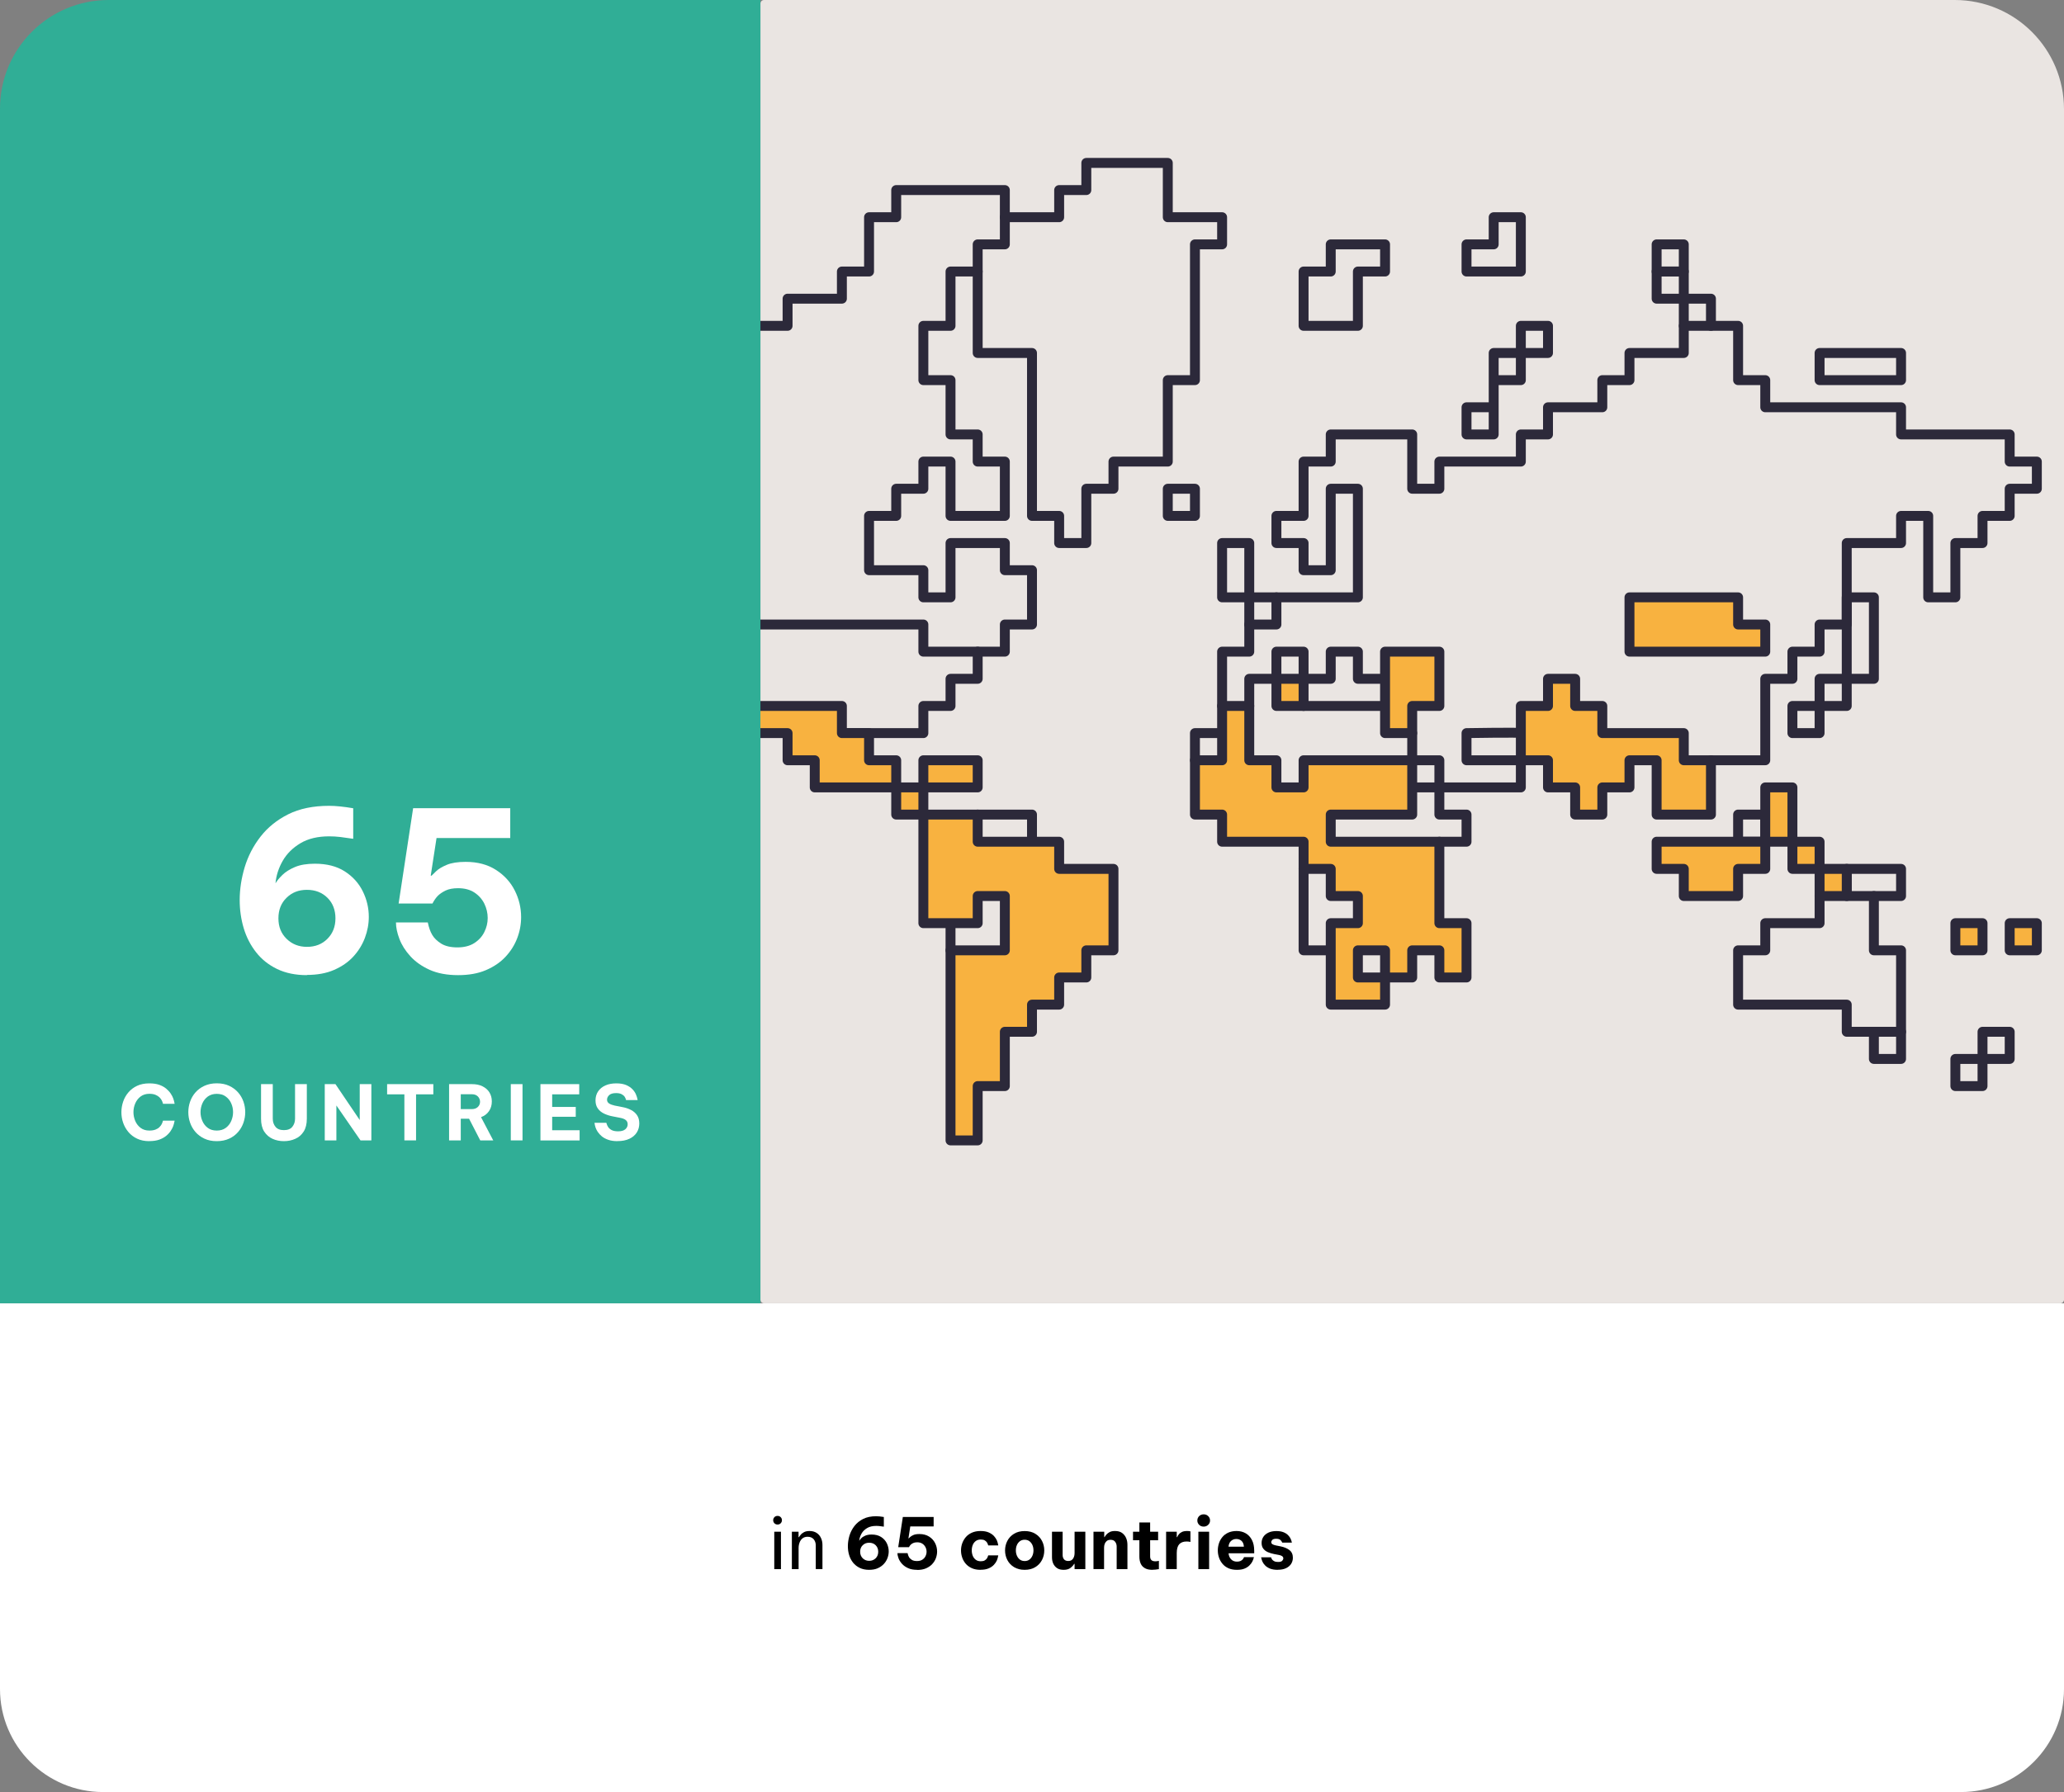 <svg width="312" height="271" viewBox="0 0 312 271" fill="none" xmlns="http://www.w3.org/2000/svg">
<rect x="0" y="0" width="312" height="271" fill="#808080" stroke="none"/>
<g clip-path="url(#clip0_507_174)">
<path d="M115.497 0H295.489C304.602 0 312 7.398 312 16.511V196.503C312 196.806 311.754 197.053 311.45 197.053H115.497C115.194 197.053 114.947 196.806 114.947 196.503V0.55C114.947 0.246 115.194 0 115.497 0Z" fill="#EAE5E2"/>
<path d="M0 197.053H312V255.372C312 263.969 305.021 270.947 296.425 270.947H15.575C6.979 270.947 0 263.969 0 255.372V197.053Z" fill="white"/>
<path d="M117.542 230.502C117.353 230.502 117.189 230.437 117.066 230.313C116.943 230.182 116.877 230.034 116.877 229.854C116.877 229.673 116.943 229.509 117.066 229.386C117.189 229.254 117.345 229.197 117.542 229.197C117.739 229.197 117.887 229.262 118.01 229.386C118.141 229.517 118.199 229.673 118.199 229.854C118.199 230.034 118.133 230.182 118.01 230.313C117.879 230.445 117.723 230.502 117.542 230.502ZM117.041 237.243V231.586H118.051V237.243H117.041Z" fill="black"/>
<path d="M119.701 237.243V231.586H120.711V232.407H120.777C120.826 232.325 120.908 232.202 121.031 232.054C121.146 231.906 121.319 231.775 121.54 231.652C121.762 231.537 122.041 231.479 122.37 231.479C122.78 231.479 123.133 231.57 123.429 231.759C123.724 231.947 123.946 232.202 124.094 232.522C124.25 232.842 124.324 233.204 124.324 233.598V237.235H123.314V233.663C123.314 233.286 123.207 232.974 123.002 232.728C122.788 232.481 122.485 232.35 122.091 232.35C121.77 232.35 121.508 232.432 121.311 232.588C121.114 232.744 120.966 232.957 120.867 233.22C120.769 233.483 120.719 233.754 120.719 234.049V237.243H119.71H119.701Z" fill="black"/>
<path d="M131.385 237.35C130.835 237.35 130.358 237.251 129.956 237.054C129.554 236.857 129.217 236.595 128.946 236.258C128.684 235.921 128.478 235.535 128.355 235.108C128.224 234.681 128.166 234.23 128.166 233.762C128.166 233.245 128.248 232.719 128.404 232.185C128.569 231.652 128.815 231.167 129.16 230.724C129.505 230.281 129.948 229.919 130.49 229.648C131.032 229.377 131.689 229.246 132.452 229.246C132.764 229.246 133.15 229.287 133.602 229.361V230.823C133.364 230.79 133.158 230.757 132.986 230.74C132.805 230.716 132.633 230.708 132.452 230.708C131.902 230.708 131.442 230.814 131.073 231.036C130.703 231.258 130.416 231.537 130.227 231.882C130.038 232.227 129.915 232.58 129.882 232.957C129.956 232.834 130.063 232.703 130.211 232.555C130.358 232.407 130.564 232.284 130.81 232.177C131.065 232.071 131.385 232.013 131.762 232.013C132.329 232.013 132.805 232.136 133.191 232.383C133.577 232.629 133.864 232.949 134.053 233.335C134.242 233.729 134.341 234.131 134.341 234.567C134.341 234.911 134.275 235.248 134.152 235.576C134.029 235.905 133.84 236.209 133.593 236.471C133.347 236.734 133.043 236.948 132.674 237.112C132.304 237.276 131.869 237.35 131.368 237.35H131.385ZM131.385 235.987C131.787 235.987 132.107 235.856 132.37 235.601C132.625 235.347 132.756 235.018 132.756 234.616C132.756 234.213 132.625 233.885 132.37 233.631C132.116 233.376 131.787 233.253 131.385 233.253C130.982 233.253 130.67 233.376 130.408 233.631C130.145 233.885 130.022 234.213 130.022 234.616C130.022 235.018 130.153 235.338 130.408 235.601C130.67 235.856 130.991 235.987 131.385 235.987Z" fill="black"/>
<path d="M138.635 237.35C138.101 237.35 137.641 237.268 137.272 237.095C136.894 236.923 136.59 236.71 136.352 236.447C136.114 236.184 135.942 235.905 135.827 235.618C135.72 235.33 135.662 235.067 135.662 234.821H137.19C137.239 235.059 137.313 235.264 137.403 235.42C137.493 235.576 137.641 235.716 137.83 235.839C138.019 235.962 138.282 236.02 138.61 236.02C138.938 236.02 139.209 235.954 139.423 235.815C139.636 235.675 139.801 235.503 139.899 235.289C140.006 235.076 140.063 234.854 140.063 234.616C140.063 234.378 140.014 234.148 139.899 233.926C139.792 233.713 139.636 233.532 139.423 233.392C139.209 233.253 138.955 233.187 138.635 233.187C138.397 233.187 138.191 233.228 138.035 233.302C137.879 233.376 137.756 233.466 137.658 233.557C137.567 233.655 137.477 233.778 137.403 233.926H135.777L136.475 229.361H141.131V230.79H137.6L137.321 232.596H137.362C137.362 232.596 137.469 232.489 137.584 232.383C137.699 232.276 137.863 232.177 138.093 232.079C138.323 231.98 138.626 231.939 138.996 231.939C139.562 231.939 140.047 232.071 140.449 232.325C140.852 232.58 141.147 232.908 141.352 233.31C141.558 233.713 141.656 234.14 141.656 234.583C141.656 234.928 141.59 235.273 141.467 235.601C141.344 235.93 141.155 236.225 140.909 236.488C140.663 236.759 140.342 236.964 139.973 237.128C139.595 237.292 139.152 237.366 138.643 237.366L138.635 237.35Z" fill="black"/>
<path d="M148.216 237.35C147.716 237.35 147.28 237.268 146.911 237.104C146.541 236.939 146.238 236.718 145.991 236.439C145.753 236.159 145.564 235.848 145.449 235.494C145.326 235.141 145.269 234.788 145.269 234.419C145.269 234.049 145.326 233.696 145.449 233.351C145.573 233.007 145.753 232.686 145.991 232.407C146.229 232.128 146.541 231.898 146.911 231.734C147.28 231.57 147.716 231.479 148.216 231.479C148.717 231.479 149.136 231.553 149.464 231.701C149.793 231.849 150.056 232.03 150.253 232.243C150.45 232.457 150.589 232.678 150.688 232.892C150.778 233.105 150.852 233.36 150.901 233.655H149.382C149.333 233.475 149.267 233.327 149.193 233.212C149.12 233.097 149.005 232.99 148.857 232.9C148.709 232.81 148.512 232.769 148.257 232.769C147.954 232.769 147.699 232.842 147.494 232.998C147.289 233.154 147.141 233.352 147.042 233.598C146.944 233.844 146.894 234.115 146.894 234.411C146.894 234.706 146.944 234.969 147.042 235.223C147.141 235.47 147.297 235.675 147.494 235.823C147.699 235.979 147.954 236.053 148.257 236.053C148.504 236.053 148.709 236.012 148.857 235.921C149.005 235.831 149.12 235.733 149.193 235.609C149.267 235.494 149.333 235.347 149.382 235.166H150.901C150.852 235.462 150.778 235.716 150.688 235.93C150.597 236.143 150.45 236.365 150.253 236.578C150.056 236.792 149.793 236.981 149.464 237.12C149.136 237.268 148.717 237.342 148.216 237.342V237.35Z" fill="black"/>
<path d="M154.891 237.35C154.259 237.35 153.717 237.21 153.282 236.939C152.839 236.668 152.502 236.307 152.272 235.864C152.042 235.42 151.927 234.936 151.927 234.419C151.927 233.901 152.042 233.417 152.272 232.974C152.502 232.53 152.839 232.169 153.282 231.898C153.726 231.627 154.259 231.488 154.891 231.488C155.524 231.488 156.066 231.627 156.501 231.898C156.944 232.169 157.281 232.53 157.511 232.974C157.741 233.417 157.855 233.901 157.855 234.419C157.855 234.936 157.741 235.42 157.511 235.864C157.281 236.307 156.944 236.668 156.501 236.939C156.057 237.21 155.524 237.35 154.891 237.35ZM154.891 236.02C155.179 236.02 155.417 235.946 155.614 235.798C155.811 235.65 155.959 235.453 156.066 235.207C156.172 234.961 156.222 234.698 156.222 234.41C156.222 234.123 156.172 233.852 156.066 233.606C155.959 233.368 155.811 233.171 155.614 233.023C155.417 232.875 155.179 232.801 154.891 232.801C154.604 232.801 154.366 232.875 154.169 233.023C153.972 233.171 153.816 233.368 153.717 233.606C153.611 233.844 153.561 234.115 153.561 234.41C153.561 234.706 153.611 234.961 153.717 235.207C153.824 235.453 153.972 235.65 154.169 235.798C154.366 235.946 154.612 236.02 154.891 236.02Z" fill="black"/>
<path d="M160.779 237.35C160.376 237.35 160.048 237.268 159.793 237.095C159.539 236.923 159.342 236.693 159.21 236.406C159.079 236.118 159.021 235.79 159.021 235.429V231.586H160.631V235.109C160.631 235.379 160.705 235.601 160.844 235.765C160.984 235.93 161.197 236.012 161.476 236.012C161.715 236.012 161.895 235.954 162.035 235.839C162.174 235.724 162.273 235.576 162.339 235.404C162.404 235.223 162.437 235.035 162.437 234.838V231.586H164.063V237.243H162.437V236.447H162.371C162.248 236.669 162.059 236.874 161.813 237.063C161.567 237.251 161.214 237.35 160.787 237.35H160.779Z" fill="black"/>
<path d="M165.294 237.243V231.586H166.92V232.399H166.969C167.035 232.284 167.125 232.161 167.249 232.013C167.372 231.874 167.536 231.75 167.749 231.635C167.963 231.529 168.226 231.479 168.554 231.479C168.997 231.479 169.359 231.578 169.63 231.783C169.901 231.989 170.106 232.243 170.237 232.563C170.369 232.883 170.426 233.212 170.426 233.565V237.243H168.8V233.836C168.8 233.565 168.726 233.327 168.579 233.122C168.431 232.916 168.201 232.81 167.881 232.81C167.643 232.81 167.446 232.867 167.306 232.982C167.166 233.097 167.06 233.245 166.994 233.417C166.928 233.598 166.895 233.787 166.895 233.984V237.235H165.27L165.294 237.243Z" fill="black"/>
<path d="M174.227 237.35C173.784 237.35 173.431 237.284 173.168 237.153C172.905 237.022 172.708 236.857 172.569 236.652C172.429 236.447 172.347 236.233 172.298 236.003C172.249 235.774 172.232 235.568 172.232 235.371V232.875H171.271V231.586H172.232V230.19H173.858V231.586H175.065V232.875H173.858V235.33C173.858 235.568 173.923 235.749 174.047 235.872C174.17 236.003 174.383 236.061 174.671 236.061C174.802 236.061 174.966 236.036 175.18 235.995V237.243C174.794 237.309 174.474 237.342 174.219 237.342L174.227 237.35Z" fill="black"/>
<path d="M176.272 237.243V231.586H177.881V232.407H177.939C178.004 232.259 178.095 232.112 178.201 231.972C178.316 231.833 178.472 231.709 178.669 231.619C178.866 231.529 179.121 231.479 179.441 231.479C179.597 231.479 179.769 231.496 179.95 231.529V233.13C179.745 233.089 179.556 233.064 179.392 233.064C178.883 233.064 178.513 233.204 178.259 233.475C178.012 233.746 177.881 234.197 177.881 234.813V237.235H176.255L176.272 237.243Z" fill="black"/>
<path d="M181.954 230.814C181.666 230.814 181.436 230.724 181.264 230.543C181.083 230.363 180.993 230.149 180.993 229.895C180.993 229.632 181.083 229.41 181.264 229.23C181.445 229.049 181.674 228.959 181.954 228.959C182.233 228.959 182.454 229.049 182.635 229.23C182.824 229.41 182.914 229.632 182.914 229.895C182.914 230.141 182.824 230.363 182.635 230.543C182.446 230.724 182.224 230.814 181.954 230.814ZM181.149 237.243V231.586H182.775V237.243H181.149Z" fill="black"/>
<path d="M186.97 237.35C186.469 237.35 186.042 237.268 185.681 237.104C185.32 236.939 185.016 236.71 184.786 236.43C184.556 236.151 184.375 235.831 184.261 235.486C184.146 235.141 184.088 234.78 184.088 234.411C184.088 234.041 184.146 233.705 184.252 233.36C184.359 233.015 184.531 232.703 184.761 232.416C184.991 232.128 185.287 231.906 185.648 231.734C186.009 231.57 186.436 231.479 186.921 231.479C187.438 231.479 187.898 231.594 188.3 231.824C188.702 232.054 189.014 232.391 189.244 232.834C189.474 233.278 189.589 233.819 189.589 234.452V234.846H185.714C185.738 235.191 185.853 235.486 186.075 235.733C186.297 235.979 186.592 236.11 186.978 236.11C187.2 236.11 187.381 236.077 187.52 236.012C187.66 235.946 187.766 235.864 187.849 235.774C187.931 235.683 187.996 235.568 188.054 235.429H189.548C189.482 235.691 189.4 235.921 189.302 236.11C189.203 236.299 189.055 236.496 188.867 236.685C188.678 236.874 188.432 237.038 188.128 237.161C187.824 237.293 187.438 237.35 186.986 237.35H186.97ZM185.714 233.852H188.029C188.005 233.458 187.89 233.171 187.676 232.974C187.463 232.785 187.2 232.686 186.888 232.686C186.576 232.686 186.305 232.785 186.083 232.99C185.862 233.195 185.738 233.483 185.706 233.852H185.714Z" fill="black"/>
<path d="M193.136 237.35C192.668 237.35 192.282 237.284 191.97 237.161C191.667 237.03 191.42 236.874 191.24 236.685C191.059 236.496 190.919 236.307 190.837 236.118C190.755 235.929 190.681 235.708 190.632 235.453H192.135C192.176 235.593 192.233 235.716 192.307 235.806C192.381 235.897 192.488 235.979 192.635 236.053C192.775 236.126 192.972 236.159 193.21 236.159C193.506 236.159 193.711 236.102 193.826 235.979C193.933 235.856 193.99 235.741 193.99 235.617C193.99 235.363 193.777 235.19 193.358 235.108L192.586 234.961C192.258 234.895 191.954 234.805 191.667 234.681C191.379 234.558 191.149 234.386 190.969 234.156C190.796 233.934 190.706 233.639 190.706 233.286C190.706 232.933 190.796 232.637 190.969 232.366C191.149 232.095 191.404 231.882 191.732 231.726C192.061 231.57 192.463 231.488 192.923 231.488C193.358 231.488 193.719 231.545 194.007 231.66C194.294 231.775 194.524 231.923 194.696 232.095C194.869 232.268 194.992 232.44 195.082 232.621C195.164 232.793 195.238 232.998 195.287 233.236H193.834C193.752 233.048 193.637 232.9 193.506 232.801C193.374 232.703 193.177 232.653 192.906 232.653C192.635 232.653 192.438 232.711 192.332 232.818C192.225 232.924 192.167 233.048 192.167 233.163C192.167 233.302 192.233 233.409 192.356 233.483C192.479 233.557 192.644 233.614 192.841 233.655L193.58 233.803C194.122 233.91 194.565 234.098 194.91 234.361C195.255 234.624 195.435 235.01 195.435 235.519C195.435 235.864 195.345 236.168 195.173 236.447C194.992 236.726 194.737 236.939 194.393 237.104C194.048 237.268 193.629 237.342 193.136 237.342V237.35Z" fill="black"/>
<path d="M156 127.263V123.158H147.79" stroke="#2C293A" stroke-width="1.5" stroke-linecap="round" stroke-linejoin="round"/>
<path d="M143.684 143.684V139.579" stroke="#2C293A" stroke-width="1.5" stroke-linecap="round" stroke-linejoin="round"/>
<path d="M131.368 110.842H139.579V106.737H143.684V102.632H147.79V98.526H143.684H139.579V94.421H110.842V98.526V102.632V106.737L123.158 110.842L127.263 114.947V110.842H131.368Z" stroke="#2C293A" stroke-width="1.5" stroke-linecap="round" stroke-linejoin="round"/>
<path d="M110.842 94.421V90.316H106.737V86.21V82.105H102.632V65.684H110.842V57.474V49.263H119.053V45.158H123.158H127.263V41.053H131.368V36.947V32.842H135.474V28.737H151.895V32.842V36.947H147.789V41.053H143.684V45.158V49.263H139.579V57.474H143.684V61.579V65.684H147.789V69.789H151.895V78H143.684V69.789H139.579V73.895H135.474V78H131.368V86.21H135.474H139.579V90.316H143.684V82.105H151.895V86.21H156V94.421H151.895V98.526H147.789" stroke="#2C293A" stroke-width="1.5" stroke-linecap="round" stroke-linejoin="round"/>
<path d="M102.632 65.684H86.21V69.79C86.21 69.79 86.293 82.294 86.21 82.105C86.128 81.916 90.316 82.105 90.316 82.105V86.211H94.421V82.105H102.632" stroke="#2C293A" stroke-width="1.5" stroke-linecap="round" stroke-linejoin="round"/>
<path d="M151.895 32.842H156H160.105V28.737H164.211V24.632H176.526V32.842H184.737V36.947H180.632V57.474H176.526V65.684V69.79H168.316V73.895H164.211V82.105H160.105V78H156V61.579V57.474V53.368H147.79V49.263V45.158V41.053" stroke="#2C293A" stroke-width="1.5" stroke-linecap="round" stroke-linejoin="round"/>
<path d="M180.632 73.895H176.526V78H180.632V73.895Z" stroke="#2C293A" stroke-width="1.5" stroke-linecap="round" stroke-linejoin="round"/>
<path d="M197.053 41.053H201.158V36.947H209.369V41.053H205.263V49.263H197.053V41.053Z" stroke="#2C293A" stroke-width="1.5" stroke-linecap="round" stroke-linejoin="round"/>
<path d="M221.684 36.947V41.053H229.895V32.842H225.79V36.947H221.684Z" stroke="#2C293A" stroke-width="1.5" stroke-linecap="round" stroke-linejoin="round"/>
<path d="M225.79 57.474V53.368H229.895V49.263H234V53.368H229.895V57.474H225.79ZM225.79 57.474V61.579V65.684H221.684V61.579H225.79" stroke="#2C293A" stroke-width="1.5" stroke-linecap="round" stroke-linejoin="round"/>
<path d="M258.632 45.158H254.526V49.263H258.632V45.158Z" stroke="#2C293A" stroke-width="1.5" stroke-linecap="round" stroke-linejoin="round"/>
<path d="M254.526 41.053H250.421V45.158H254.526V41.053Z" stroke="#2C293A" stroke-width="1.5" stroke-linecap="round" stroke-linejoin="round"/>
<path d="M254.526 36.947H250.421V41.053H254.526V36.947Z" stroke="#2C293A" stroke-width="1.5" stroke-linecap="round" stroke-linejoin="round"/>
<path d="M201.158 143.684H197.053V131.368" stroke="#2C293A" stroke-width="1.5" stroke-linecap="round" stroke-linejoin="round"/>
<path d="M180.632 114.947V110.842H184.737" stroke="#2C293A" stroke-width="1.5" stroke-linecap="round" stroke-linejoin="round"/>
<path d="M258.632 49.263H262.737V57.474H266.842V61.579H287.368V65.684H303.789V69.79H307.895V73.895H303.789V78H299.684V82.105H295.579V86.21V90.316H291.474V82.105V78H287.368V82.105H279.158V90.316V94.421H275.053V98.526H270.947V102.632H266.842V114.947H258.632" stroke="#2C293A" stroke-width="1.5" stroke-linecap="round" stroke-linejoin="round"/>
<path d="M192.947 90.316H188.842V94.421H192.947V90.316Z" stroke="#2C293A" stroke-width="1.5" stroke-linecap="round" stroke-linejoin="round"/>
<path d="M283.263 90.316H279.158V102.632H283.263V90.316Z" stroke="#2C293A" stroke-width="1.5" stroke-linecap="round" stroke-linejoin="round"/>
<path d="M279.158 102.632H275.053V106.737H279.158V102.632Z" stroke="#2C293A" stroke-width="1.5" stroke-linecap="round" stroke-linejoin="round"/>
<path d="M287.369 53.368H275.053V57.474H287.369V53.368Z" stroke="#2C293A" stroke-width="1.5" stroke-linecap="round" stroke-linejoin="round"/>
<path d="M229.895 110.842C230.084 110.702 221.684 110.842 221.684 110.842V114.947H229.895V119.053H217.579V114.947H213.474V110.842" stroke="#2C293A" stroke-width="1.5" stroke-linecap="round" stroke-linejoin="round"/>
<path d="M213.474 119.053H217.579V123.158H221.684V127.263H217.579" stroke="#2C293A" stroke-width="1.5" stroke-linecap="round" stroke-linejoin="round"/>
<path d="M184.737 106.737V98.526H188.842V94.421" stroke="#2C293A" stroke-width="1.5" stroke-linecap="round" stroke-linejoin="round"/>
<path d="M192.947 90.316H197.053H201.158H205.263V86.211V82.105V78V73.895H201.158V86.211H197.053V82.105H192.947V78H197.053V73.895V69.79H201.158V65.684H213.474V73.895H217.579V69.79H225.789H229.895V65.684H234V61.579H242.21V57.474H246.316V53.368H254.526V49.263" stroke="#2C293A" stroke-width="1.5" stroke-linecap="round" stroke-linejoin="round"/>
<path d="M188.842 106.737V102.632H192.947V98.526H197.053V102.632H201.158V98.526H205.263V102.632H209.368" stroke="#2C293A" stroke-width="1.5" stroke-linecap="round" stroke-linejoin="round"/>
<path d="M197.053 106.737H209.369" stroke="#2C293A" stroke-width="1.5" stroke-linecap="round" stroke-linejoin="round"/>
<path d="M266.842 123.158H262.737V127.263H266.842V123.158Z" stroke="#2C293A" stroke-width="1.5" stroke-linecap="round" stroke-linejoin="round"/>
<path d="M287.368 131.368H279.158V135.474H287.368V131.368Z" stroke="#2C293A" stroke-width="1.5" stroke-linecap="round" stroke-linejoin="round"/>
<path d="M283.263 135.474V139.579V143.684H287.368V156H279.158V151.895H262.737V143.684H266.842V139.579H270.947H275.053V135.474" stroke="#2C293A" stroke-width="1.5" stroke-linecap="round" stroke-linejoin="round"/>
<path d="M287.368 156H283.263V160.105H287.368V156Z" stroke="#2C293A" stroke-width="1.5" stroke-linecap="round" stroke-linejoin="round"/>
<path d="M299.684 160.105H295.579V164.21H299.684V160.105Z" stroke="#2C293A" stroke-width="1.5" stroke-linecap="round" stroke-linejoin="round"/>
<path d="M303.79 156H299.684V160.105H303.79V156Z" stroke="#2C293A" stroke-width="1.5" stroke-linecap="round" stroke-linejoin="round"/>
<path d="M188.842 82.105H184.737V90.316H188.842V82.105Z" stroke="#2C293A" stroke-width="1.5" stroke-linecap="round" stroke-linejoin="round"/>
<path d="M275.053 106.737H270.947V110.842H275.053V106.737Z" stroke="#2C293A" stroke-width="1.5" stroke-linecap="round" stroke-linejoin="round"/>
<path d="M139.579 119.053H135.474V123.158H139.579V119.053Z" fill="#F8B240" stroke="#2C293A" stroke-width="1.5" stroke-linecap="round" stroke-linejoin="round"/>
<path d="M131.368 114.948V110.842H127.263V106.737H123.158H119.053H110.842V110.842H119.053V114.948H123.158V119.053H131.368H135.474V114.948H131.368Z" fill="#F8B240" stroke="#2C293A" stroke-width="1.5" stroke-linecap="round" stroke-linejoin="round"/>
<path d="M147.79 114.948H139.579V119.053H147.79V114.948Z" fill="#F8B240" stroke="#2C293A" stroke-width="1.5" stroke-linecap="round" stroke-linejoin="round"/>
<path d="M160.105 127.263H147.79V123.158H139.579V127.263V135.474V139.579H147.79V135.474H151.895V143.684H143.684V147.79V151.895V156V160.105V164.211V168.316V172.421H147.79V168.316V164.211H151.895V160.105V156H156V151.895H160.105V147.79H164.211V143.684H168.316V135.474V131.368H160.105V127.263Z" fill="#F8B240" stroke="#2C293A" stroke-width="1.5" stroke-linecap="round" stroke-linejoin="round"/>
<path d="M213.474 106.737H217.579V102.632V98.526H209.368V102.632V106.737V110.842H213.474V106.737Z" fill="#F8B240" stroke="#2C293A" stroke-width="1.5" stroke-linecap="round" stroke-linejoin="round"/>
<path d="M197.053 102.632H192.948V106.737H197.053V102.632Z" fill="#F8B240" stroke="#2C293A" stroke-width="1.5" stroke-linecap="round" stroke-linejoin="round"/>
<path d="M217.579 135.474V131.369V127.263H201.158V123.158H213.474V119.053V114.948H197.053V119.053H192.947V114.948H188.842V110.842V106.737H184.737V110.842V114.948H180.632V119.053V123.158H184.737V127.263H197.053V131.369H201.158V135.474H205.263V139.579H201.158V147.79V151.895H209.368V147.79H205.263V143.684H209.368V147.79H213.474V143.684H217.579V147.79H221.684V139.579H217.579V135.474Z" fill="#F8B240" stroke="#2C293A" stroke-width="1.5" stroke-linecap="round" stroke-linejoin="round"/>
<path d="M250.421 119.053V123.158H258.632V119.053V114.947H254.526V110.842H242.211V106.737H238.105V102.632H234V106.737H229.895V114.947H234V119.053H238.105V123.158H242.211V119.053H246.316V114.947H250.421V119.053Z" fill="#F8B240" stroke="#2C293A" stroke-width="1.5" stroke-linecap="round" stroke-linejoin="round"/>
<path d="M254.526 98.526H258.632H262.737H266.842V94.421H262.737V90.316H258.632H254.526H250.421H246.316V98.526H250.421H254.526Z" fill="#F8B240" stroke="#2C293A" stroke-width="1.5" stroke-linecap="round" stroke-linejoin="round"/>
<path d="M258.632 127.263H250.421V131.368H254.526V135.474H258.632H262.737V131.368H266.842V127.263H262.737H258.632Z" fill="#F8B240" stroke="#2C293A" stroke-width="1.5" stroke-linecap="round" stroke-linejoin="round"/>
<path d="M270.948 119.053H266.842V127.263H270.948V119.053Z" fill="#F8B240" stroke="#2C293A" stroke-width="1.5" stroke-linecap="round" stroke-linejoin="round"/>
<path d="M279.158 131.369H275.053V135.474H279.158V131.369Z" fill="#F8B240" stroke="#2C293A" stroke-width="1.5" stroke-linecap="round" stroke-linejoin="round"/>
<path d="M275.053 127.263H270.948V131.368H275.053V127.263Z" fill="#F8B240" stroke="#2C293A" stroke-width="1.5" stroke-linecap="round" stroke-linejoin="round"/>
<path d="M307.895 139.579H303.79V143.684H307.895V139.579Z" fill="#F8B240" stroke="#2C293A" stroke-width="1.5" stroke-linecap="round" stroke-linejoin="round"/>
<path d="M299.684 139.579H295.579V143.684H299.684V139.579Z" fill="#F8B240" stroke="#2C293A" stroke-width="1.5" stroke-linecap="round" stroke-linejoin="round"/>
<path d="M16.421 0H114.947V197.053H0V16.421C0 7.357 7.357 0 16.421 0Z" fill="#30AE96"/>
<path d="M46.398 147.436C44.673 147.436 43.163 147.124 41.89 146.509C40.609 145.893 39.55 145.047 38.713 143.98C37.875 142.912 37.251 141.705 36.841 140.342C36.438 138.988 36.233 137.567 36.233 136.081C36.233 134.447 36.488 132.789 36.988 131.114C37.498 129.439 38.286 127.904 39.378 126.5C40.47 125.096 41.865 123.971 43.565 123.117C45.273 122.263 47.334 121.836 49.756 121.836C50.741 121.836 51.956 121.959 53.393 122.205V126.82C52.654 126.705 51.997 126.614 51.439 126.549C50.881 126.483 50.314 126.45 49.756 126.45C48.032 126.45 46.578 126.795 45.412 127.493C44.246 128.191 43.352 129.078 42.736 130.153C42.12 131.229 41.751 132.362 41.644 133.552C41.865 133.175 42.218 132.748 42.687 132.288C43.154 131.828 43.795 131.426 44.591 131.089C45.388 130.753 46.389 130.588 47.605 130.588C49.403 130.588 50.905 130.974 52.112 131.746C53.319 132.518 54.23 133.528 54.838 134.759C55.446 135.991 55.749 137.28 55.749 138.626C55.749 139.702 55.552 140.761 55.158 141.804C54.764 142.847 54.181 143.791 53.41 144.628C52.638 145.474 51.661 146.139 50.495 146.648C49.329 147.157 47.958 147.404 46.389 147.404L46.398 147.436ZM46.398 143.159C47.654 143.159 48.688 142.756 49.493 141.944C50.298 141.139 50.708 140.104 50.708 138.848C50.708 137.592 50.306 136.533 49.493 135.736C48.688 134.94 47.654 134.538 46.398 134.538C45.142 134.538 44.14 134.932 43.319 135.736C42.498 136.533 42.087 137.567 42.087 138.848C42.087 140.129 42.498 141.139 43.319 141.944C44.14 142.748 45.166 143.159 46.398 143.159Z" fill="white"/>
<path d="M69.256 147.436C67.573 147.436 66.136 147.165 64.945 146.632C63.755 146.09 62.786 145.408 62.031 144.579C61.275 143.75 60.725 142.88 60.38 141.968C60.035 141.057 59.855 140.228 59.855 139.464H64.666C64.822 140.228 65.044 140.86 65.339 141.352C65.627 141.845 66.078 142.28 66.686 142.666C67.293 143.044 68.115 143.241 69.141 143.241C70.167 143.241 71.029 143.019 71.703 142.584C72.376 142.149 72.885 141.591 73.213 140.917C73.55 140.244 73.722 139.538 73.722 138.799C73.722 138.06 73.55 137.313 73.213 136.631C72.877 135.95 72.376 135.383 71.719 134.948C71.054 134.513 70.233 134.291 69.248 134.291C68.484 134.291 67.86 134.406 67.359 134.644C66.867 134.883 66.472 135.153 66.177 135.449C65.881 135.753 65.618 136.139 65.372 136.607H60.257L62.449 122.197H77.13V126.705H65.988L65.109 132.395H65.241C65.356 132.28 65.586 132.058 65.93 131.721C66.275 131.385 66.809 131.065 67.532 130.761C68.246 130.457 69.207 130.309 70.389 130.309C72.187 130.309 73.706 130.712 74.97 131.524C76.227 132.329 77.179 133.372 77.811 134.636C78.452 135.901 78.772 137.247 78.772 138.659C78.772 139.76 78.575 140.827 78.181 141.853C77.787 142.888 77.195 143.824 76.415 144.661C75.627 145.507 74.642 146.172 73.451 146.681C72.261 147.19 70.857 147.436 69.248 147.436H69.256Z" fill="white"/>
<path d="M22.571 172.536C21.865 172.536 21.249 172.413 20.723 172.158C20.198 171.912 19.763 171.575 19.41 171.157C19.057 170.738 18.794 170.27 18.613 169.753C18.433 169.235 18.351 168.702 18.351 168.152C18.351 167.602 18.441 167.084 18.613 166.567C18.786 166.05 19.057 165.574 19.41 165.163C19.763 164.744 20.198 164.416 20.723 164.17C21.249 163.923 21.865 163.8 22.571 163.8C23.162 163.8 23.663 163.874 24.081 164.022C24.5 164.17 24.845 164.367 25.124 164.596C25.403 164.835 25.633 165.081 25.806 165.344C25.978 165.606 26.11 165.853 26.192 166.091C26.274 166.329 26.348 166.592 26.397 166.887H24.64C24.591 166.682 24.525 166.501 24.443 166.354C24.361 166.206 24.254 166.058 24.106 165.91C23.958 165.762 23.761 165.639 23.507 165.532C23.252 165.426 22.948 165.376 22.579 165.376C22.053 165.376 21.61 165.516 21.249 165.787C20.896 166.058 20.625 166.403 20.444 166.83C20.264 167.248 20.173 167.692 20.173 168.152C20.173 168.611 20.264 169.055 20.444 169.482C20.625 169.909 20.896 170.254 21.249 170.524C21.602 170.795 22.045 170.935 22.579 170.935C22.948 170.935 23.252 170.886 23.507 170.787C23.761 170.689 23.958 170.566 24.106 170.41C24.254 170.254 24.369 170.114 24.443 169.966C24.517 169.818 24.582 169.646 24.64 169.441H26.397C26.339 169.736 26.274 170.007 26.192 170.237C26.11 170.467 25.978 170.722 25.806 170.984C25.633 171.247 25.403 171.502 25.124 171.731C24.845 171.961 24.492 172.158 24.081 172.306C23.663 172.454 23.162 172.528 22.571 172.528V172.536Z" fill="white"/>
<path d="M32.768 172.536C32.062 172.536 31.446 172.413 30.904 172.158C30.371 171.912 29.919 171.575 29.55 171.157C29.189 170.738 28.918 170.27 28.737 169.753C28.556 169.235 28.466 168.702 28.466 168.152C28.466 167.601 28.556 167.076 28.737 166.559C28.918 166.041 29.189 165.573 29.55 165.163C29.911 164.752 30.363 164.416 30.904 164.169C31.446 163.923 32.062 163.792 32.768 163.792C33.474 163.792 34.107 163.915 34.64 164.169C35.174 164.416 35.626 164.752 35.987 165.163C36.348 165.573 36.619 166.041 36.8 166.559C36.98 167.076 37.071 167.61 37.071 168.152C37.071 168.693 36.98 169.227 36.8 169.753C36.619 170.27 36.348 170.746 35.987 171.157C35.626 171.575 35.182 171.912 34.64 172.158C34.107 172.405 33.483 172.536 32.768 172.536ZM32.768 170.935C33.302 170.935 33.754 170.804 34.123 170.533C34.492 170.262 34.763 169.917 34.952 169.49C35.133 169.063 35.231 168.62 35.231 168.152C35.231 167.684 35.141 167.24 34.952 166.821C34.772 166.403 34.492 166.058 34.123 165.787C33.754 165.516 33.302 165.385 32.768 165.385C32.235 165.385 31.783 165.516 31.413 165.787C31.052 166.058 30.773 166.403 30.593 166.821C30.412 167.24 30.313 167.684 30.313 168.152C30.313 168.62 30.404 169.063 30.593 169.49C30.773 169.917 31.052 170.262 31.413 170.533C31.775 170.804 32.226 170.935 32.768 170.935Z" fill="white"/>
<path d="M42.916 172.536C42.292 172.536 41.726 172.421 41.2 172.183C40.675 171.945 40.256 171.575 39.936 171.083C39.616 170.582 39.46 169.941 39.46 169.137V163.915H41.233V169.137C41.233 169.629 41.373 170.04 41.644 170.368C41.923 170.705 42.342 170.869 42.916 170.869C43.491 170.869 43.918 170.705 44.189 170.368C44.46 170.032 44.6 169.621 44.6 169.137V163.915H46.381V169.137C46.381 169.933 46.225 170.582 45.905 171.083C45.585 171.583 45.166 171.953 44.633 172.183C44.107 172.421 43.532 172.536 42.916 172.536Z" fill="white"/>
<path d="M49.091 172.421V163.915H50.708L54.378 169.342V163.915H56.136V172.421H54.493L50.848 167.142V172.421H49.091Z" fill="white"/>
<path d="M61.127 172.421V165.458H58.517V163.915H65.504V165.458H62.893V172.421H61.119H61.127Z" fill="white"/>
<path d="M67.885 172.421V163.915H71.333C71.965 163.915 72.499 164.022 72.951 164.251C73.402 164.481 73.747 164.777 73.985 165.171C74.223 165.565 74.346 166.017 74.346 166.526C74.346 167.084 74.207 167.577 73.919 167.995C73.632 168.414 73.238 168.718 72.713 168.907L74.56 172.421H72.597L70.906 169.145H69.65V172.421H67.876H67.885ZM71.308 165.442H69.65V167.692H71.308C71.703 167.692 72.006 167.585 72.228 167.371C72.45 167.158 72.565 166.895 72.565 166.583C72.565 166.271 72.45 165.992 72.228 165.77C72.006 165.549 71.703 165.442 71.308 165.442Z" fill="white"/>
<path d="M77.212 172.421V163.915H78.985V172.421H77.212Z" fill="white"/>
<path d="M81.695 172.421V163.915H87.557V165.458H83.468V167.363H87.032V168.849H83.468V170.886H87.615V172.429H81.695V172.421Z" fill="white"/>
<path d="M93.354 172.536C92.804 172.536 92.336 172.47 91.95 172.331C91.564 172.199 91.244 172.027 90.981 171.814C90.726 171.6 90.521 171.378 90.365 171.148C90.209 170.91 90.102 170.697 90.028 170.483C89.955 170.27 89.897 170.032 89.864 169.761H91.654C91.72 170.024 91.818 170.237 91.933 170.41C92.048 170.582 92.221 170.73 92.459 170.861C92.697 170.984 93.017 171.05 93.428 171.05C93.928 171.05 94.29 170.943 94.528 170.738C94.766 170.524 94.881 170.278 94.881 169.983C94.881 169.72 94.791 169.515 94.61 169.359C94.429 169.203 94.15 169.088 93.772 169.014L92.631 168.792C92.171 168.71 91.745 168.57 91.35 168.39C90.956 168.209 90.636 167.955 90.39 167.626C90.143 167.298 90.02 166.879 90.02 166.37C90.02 165.861 90.152 165.393 90.414 165.007C90.677 164.621 91.038 164.326 91.515 164.112C91.983 163.899 92.541 163.8 93.173 163.8C93.772 163.8 94.265 163.89 94.659 164.055C95.053 164.227 95.365 164.44 95.603 164.687C95.841 164.933 96.006 165.188 96.121 165.442C96.236 165.697 96.326 165.992 96.392 166.329H94.643C94.585 166.115 94.511 165.935 94.413 165.803C94.314 165.664 94.158 165.541 93.961 165.434C93.756 165.327 93.477 165.27 93.124 165.27C92.639 165.27 92.295 165.376 92.081 165.582C91.868 165.787 91.761 166.017 91.761 166.263C91.761 166.51 91.868 166.715 92.081 166.846C92.295 166.978 92.574 167.084 92.919 167.158L94.126 167.396C94.585 167.478 95.004 167.626 95.39 167.823C95.776 168.02 96.08 168.291 96.301 168.62C96.523 168.948 96.638 169.367 96.638 169.859C96.638 170.352 96.515 170.82 96.26 171.222C96.006 171.625 95.636 171.945 95.144 172.175C94.651 172.413 94.052 172.528 93.337 172.528L93.354 172.536Z" fill="white"/>
</g>
<defs>
<clipPath id="clip0_507_174">
<rect width="312" height="270.947" fill="white"/>
</clipPath>
</defs>
</svg>
